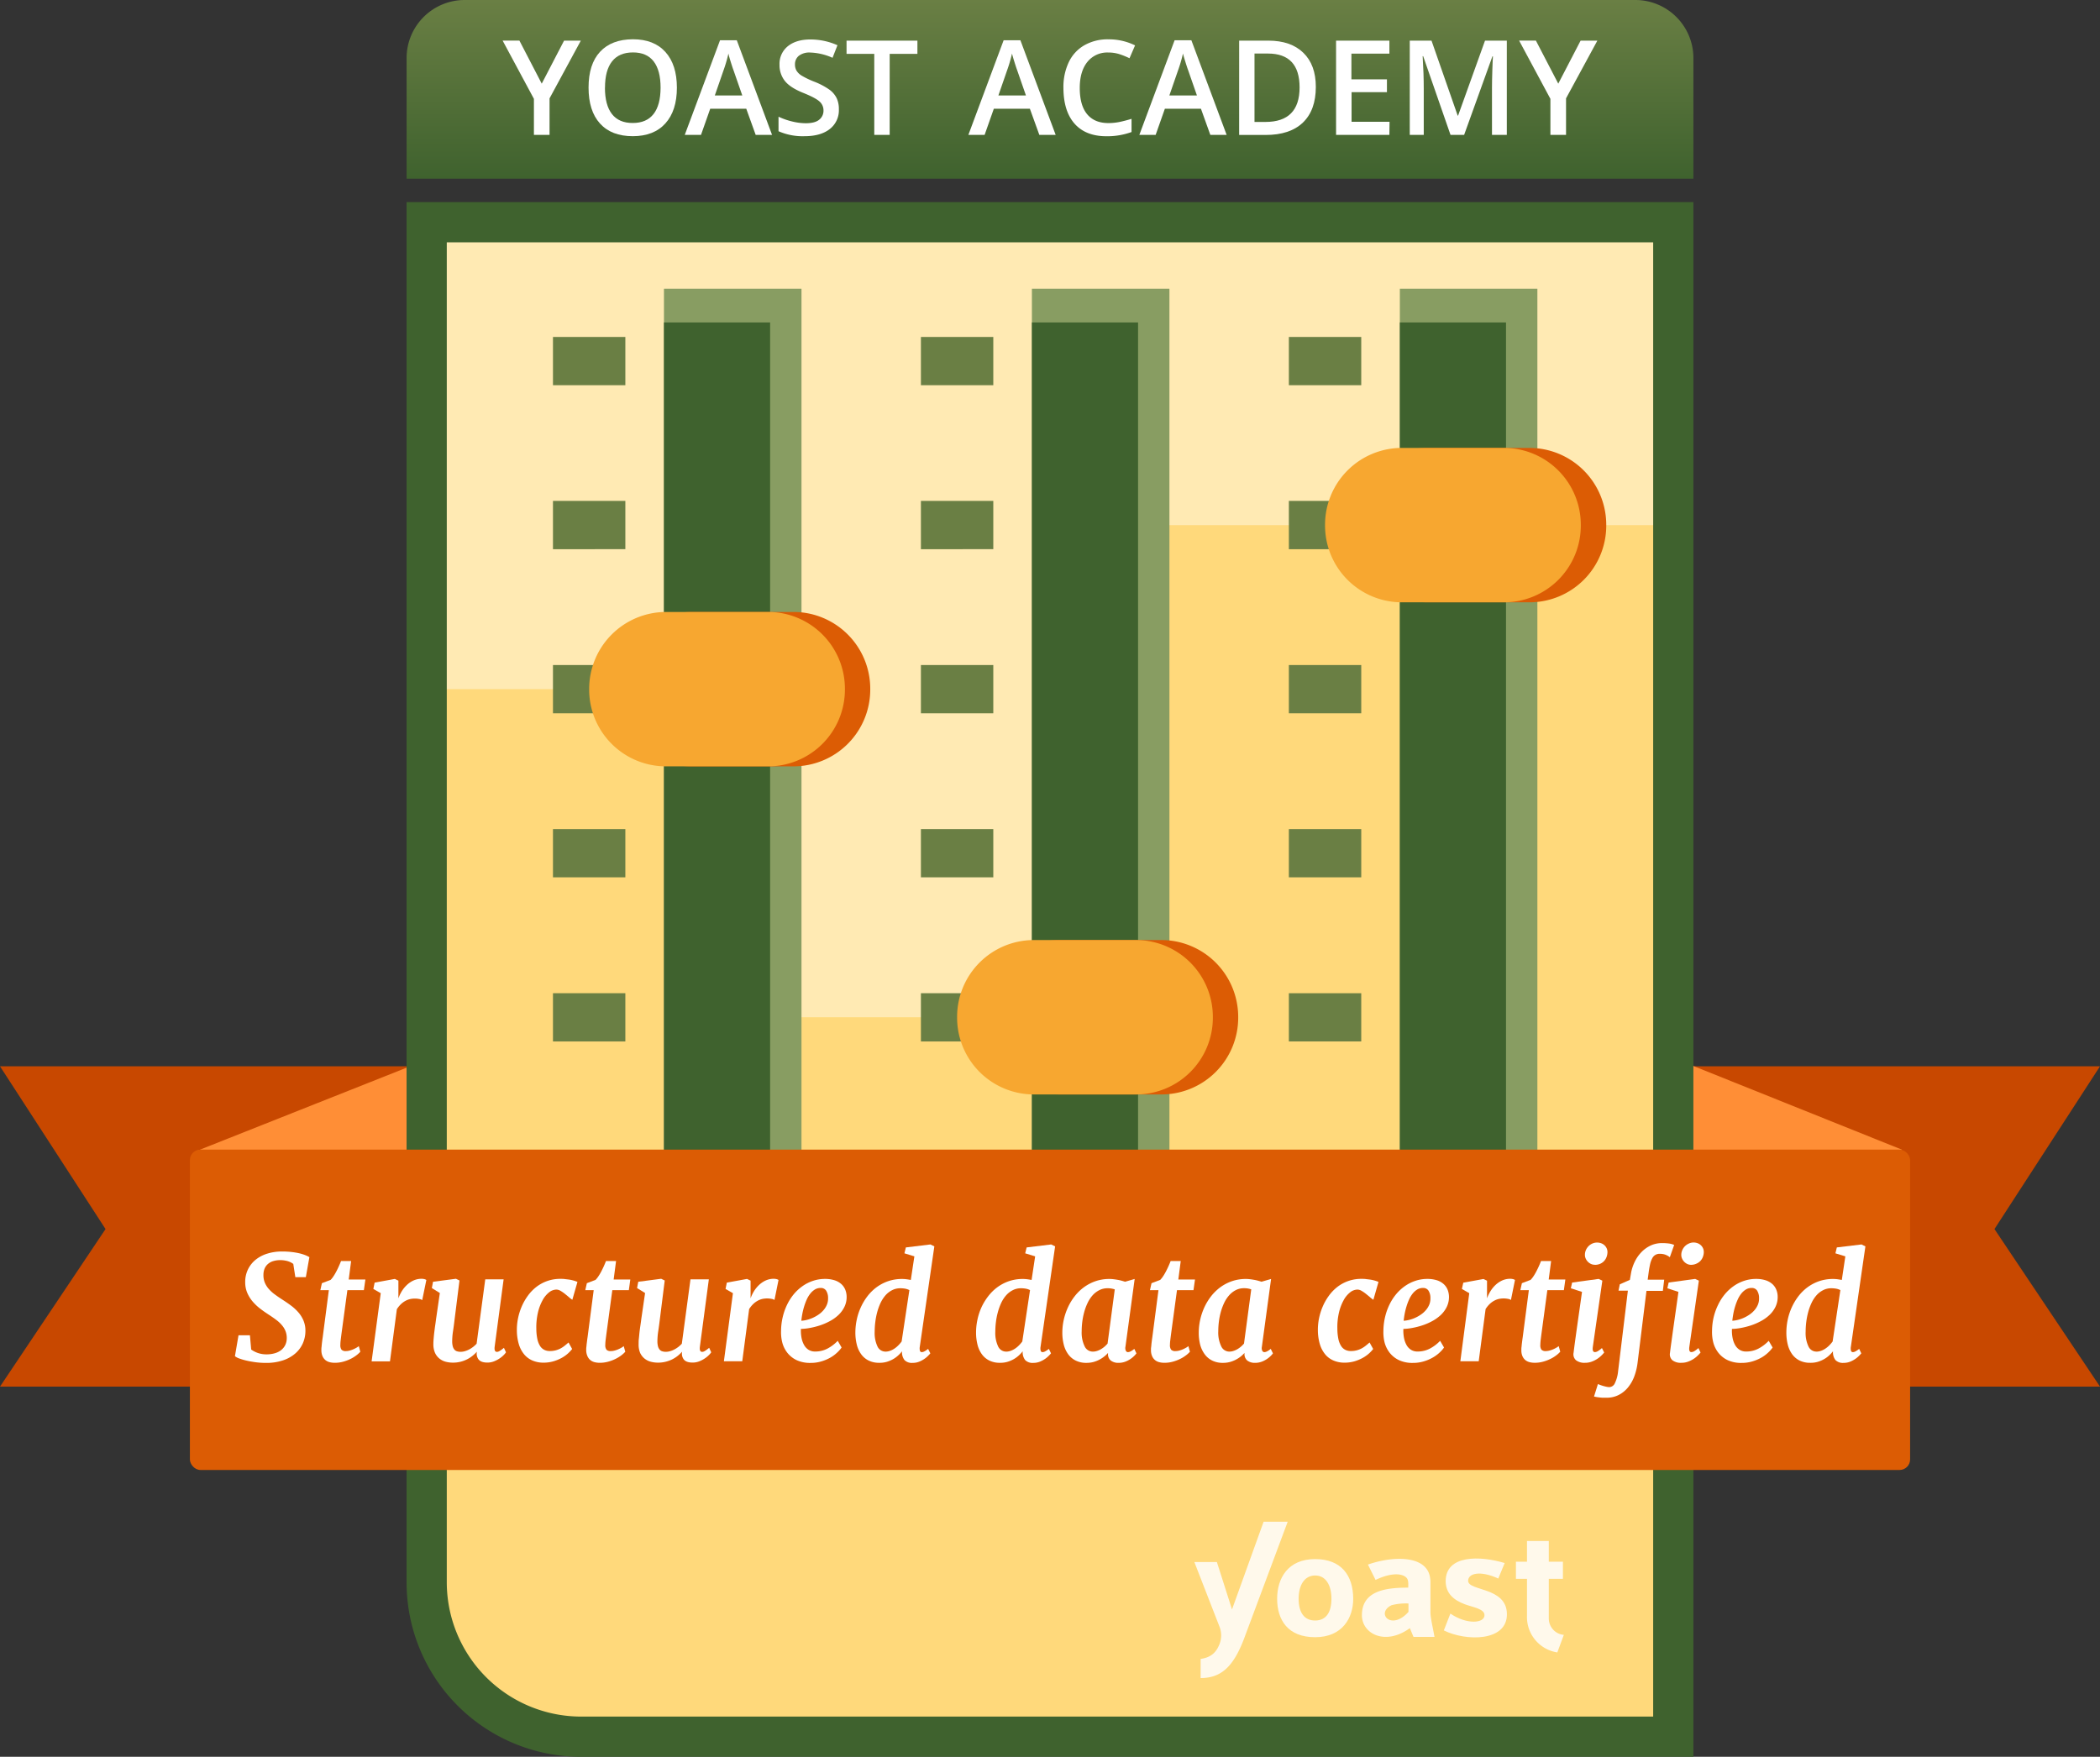 <?xml version="1.0" encoding="UTF-8"?> <svg xmlns="http://www.w3.org/2000/svg" xmlns:xlink="http://www.w3.org/1999/xlink" id="4a8d60d9-ac72-43a2-a08d-23253ad1704e" data-name="badge" viewBox="0 0 940 786.5"><rect x="0" y="0" width="940" height="786.5" fill="#333333" stroke="none"/><defs><linearGradient id="4e45d907-ddd7-4883-868b-bbe0979c0f34" x1="470" y1="80" x2="470" gradientUnits="userSpaceOnUse"><stop offset="0" stop-color="#3f622e"></stop><stop offset="1" stop-color="#6a7f44"></stop></linearGradient></defs><title>Badge_Structured_data</title><g id="842086f9-65f3-49af-a766-f4896bd5b8be" data-name="Ribbon back"><polygon points="940 620.77 0 620.77 47.24 550.24 0 477.37 940 477.37 892.76 550.24 940 620.77" fill="#c84800"></polygon><polygon points="193.95 473.25 88.03 515.28 105.83 638.04 215.75 642.87 193.95 473.25" fill="#ff8e36"></polygon><polygon points="752.93 475.21 851.29 514.67 831.17 636.85 721.25 641.67 752.93 475.21" fill="#ff8e36"></polygon></g><g id="cda7eb1c-34e9-4bd8-a116-79db09d5482e" data-name="icon and BG"><polygon points="749.52 495.25 191.99 495.25 190 105.25 749.52 105.25 749.52 495.25" fill="#ffeab3"></polygon><path d="M3204.54,773.87H2741.92c-53.68,0-96.91-12.67-96.91-66.35V309.28h154.72V456.16h140.94V235.84H3205Z" transform="translate(-2455.01 -0.75)" fill="#ffd97b"></path><path d="M2752.21,130h61.56V555.52h-61.56Z" transform="translate(-2455.01 -0.75)" fill="#889d62"></path><path d="M3081.61,130h61.56V555.52h-61.56Z" transform="translate(-2455.01 -0.75)" fill="#889d62"></path><path d="M2916.91,130h61.56V555.52h-61.56Z" transform="translate(-2455.01 -0.75)" fill="#889d62"></path><path d="M2752.21,145.12h47.52v410.4h-47.52Z" transform="translate(-2455.01 -0.75)" fill="#3f622e"></path><path d="M3081.61,145.12h47.52v410.4h-47.52Z" transform="translate(-2455.01 -0.75)" fill="#3f622e"></path><path d="M2916.91,145.12h47.52v410.4h-47.52Z" transform="translate(-2455.01 -0.75)" fill="#3f622e"></path><path d="M2702.53,173.2V151.6h32.4v21.6Z" transform="translate(-2455.01 -0.75)" fill="#6a7f44"></path><path d="M2702.53,467v-21.6h32.4V467Z" transform="translate(-2455.01 -0.75)" fill="#6a7f44"></path><path d="M2702.53,393.52v-21.6h32.4v21.6Z" transform="translate(-2455.01 -0.75)" fill="#6a7f44"></path><path d="M2702.53,320.08v-21.6h32.4v21.6Z" transform="translate(-2455.01 -0.75)" fill="#6a7f44"></path><path d="M2702.53,246.64V225h32.4v21.6Z" transform="translate(-2455.01 -0.75)" fill="#6a7f44"></path><path d="M2702.53,540.4V518.8h32.4v21.6Z" transform="translate(-2455.01 -0.75)" fill="#6a7f44"></path><path d="M2867.23,173.2V151.6h32.4v21.6Z" transform="translate(-2455.01 -0.75)" fill="#6a7f44"></path><path d="M2867.23,467v-21.6h32.4V467Z" transform="translate(-2455.01 -0.75)" fill="#6a7f44"></path><path d="M2867.23,393.52v-21.6h32.4v21.6Z" transform="translate(-2455.01 -0.75)" fill="#6a7f44"></path><path d="M2867.23,320.08v-21.6h32.4v21.6Z" transform="translate(-2455.01 -0.75)" fill="#6a7f44"></path><path d="M2867.23,246.64V225h32.4v21.6Z" transform="translate(-2455.01 -0.75)" fill="#6a7f44"></path><path d="M2867.23,540.4V518.8h32.4v21.6Z" transform="translate(-2455.01 -0.75)" fill="#6a7f44"></path><path d="M3031.93,173.2V151.6h32.4v21.6Z" transform="translate(-2455.01 -0.75)" fill="#6a7f44"></path><path d="M3031.93,467v-21.6h32.4V467Z" transform="translate(-2455.01 -0.75)" fill="#6a7f44"></path><path d="M3031.93,393.52v-21.6h32.4v21.6Z" transform="translate(-2455.01 -0.75)" fill="#6a7f44"></path><path d="M3031.93,320.08v-21.6h32.4v21.6Z" transform="translate(-2455.01 -0.75)" fill="#6a7f44"></path><path d="M3031.93,246.64V225h32.4v21.6Z" transform="translate(-2455.01 -0.75)" fill="#6a7f44"></path><path d="M3031.93,540.4V518.8h32.4v21.6Z" transform="translate(-2455.01 -0.75)" fill="#6a7f44"></path><path d="M2764.44,274.72h45.75a34.38,34.38,0,0,1,34.36,34.56h0a34.38,34.38,0,0,1-34.36,34.56h-45.75a34.38,34.38,0,0,1-34.37-34.56h0A34.45,34.45,0,0,1,2764.44,274.72Z" transform="translate(-2455.01 -0.75)" fill="#dc5c04"></path><path d="M2974.92,421.6h-45.81a34.37,34.37,0,0,0-34.34,34.56h0a34.37,34.37,0,0,0,34.34,34.56h45.81a34.36,34.36,0,0,0,34.33-34.56h0A34.42,34.42,0,0,0,2974.92,421.6Z" transform="translate(-2455.01 -0.75)" fill="#dc5c04"></path><path d="M3139.62,201.28h-45.81a34.37,34.37,0,0,0-34.34,34.56h0a34.37,34.37,0,0,0,34.34,34.56h45.81A34.36,34.36,0,0,0,3174,235.84h0A34.42,34.42,0,0,0,3139.62,201.28Z" transform="translate(-2455.01 -0.75)" fill="#dc5c04"></path><path d="M2753.1,274.72h45.75a34.38,34.38,0,0,1,34.36,34.56h0a34.38,34.38,0,0,1-34.36,34.56H2753.1a34.38,34.38,0,0,1-34.37-34.56h0A34.45,34.45,0,0,1,2753.1,274.72Z" transform="translate(-2455.01 -0.75)" fill="#f7a730"></path><path d="M2963.58,421.6h-45.81a34.37,34.37,0,0,0-34.34,34.56h0a34.37,34.37,0,0,0,34.34,34.56h45.81a34.36,34.36,0,0,0,34.33-34.56h0A34.42,34.42,0,0,0,2963.58,421.6Z" transform="translate(-2455.01 -0.75)" fill="#f7a730"></path><path d="M3128.28,201.28h-45.81a34.37,34.37,0,0,0-34.34,34.56h0a34.37,34.37,0,0,0,34.34,34.56h45.81a34.36,34.36,0,0,0,34.33-34.56h0A34.42,34.42,0,0,0,3128.28,201.28Z" transform="translate(-2455.01 -0.75)" fill="#f7a730"></path></g><g id="e0063849-d209-421d-b788-20e1d974dd7c" data-name="Yoast"><g id="2c2967c8-2a5d-4454-a2ca-e6e464860968" data-name="Yoast"><g opacity="0.85"><path d="M3148.28,725.25V707.58h6.32V699.9h-6.32v-9.26h-9.76v9.26h-4.95v7.68h4.95v16.67a16,16,0,0,0,13.58,16.27l2.91-7.85A7.37,7.37,0,0,1,3148.28,725.25Z" transform="translate(-2455.01 -0.75)" fill="#fff"></path><path d="M3095.3,722.45V709.17c0-.49,0-.95-.08-1.39-.85-10.73-16.09-10.71-27.9-6.59l3.42,6.87c7.68-3.65,12.28-2.71,13.89-.91a.81.81,0,0,1,.12.14l0,0c.82,1.11.62,2.85.62,4.23-10,0-20.74,1.33-20.74,12.35,0,8.37,10.5,13.76,21.46,5.78l1.63,3.92h9.4C3096.3,729,3095.3,725,3095.3,722.45Zm-9.83-.07c-7.73,8.65-14.81.51-7.56-3a25.56,25.56,0,0,1,7.56-.76Z" transform="translate(-2455.01 -0.75)" fill="#fff"></path><path d="M3112.17,708.45c0-3.27,5.24-4.8,13.5-1l2.86-6.94c-11.12-3.36-26.31-3.66-26.41,8,0,5.57,3.53,8.58,8.68,10.49,3.57,1.32,8.71,2,8.7,4.85,0,3.71-8,4.28-15.27-.71l-2.93,7.53c9.91,4.93,28.33,5.07,28.24-7.3C3129.44,711.09,3112.17,713.19,3112.17,708.45Z" transform="translate(-2455.01 -0.75)" fill="#fff"></path><path d="M3020.63,682l-14.15,39.29-6.77-21.22h-10.08l11.28,29a10.57,10.57,0,0,1,0,7.67c-1.26,3.24-3.36,6-8.47,6.69V752c10,0,15.34-6.12,20.14-19.54L3031.41,682Z" transform="translate(-2455.01 -0.75)" fill="#fff"></path><path d="M3043.68,698.74c-12.2,0-17,8.62-17,17.74,0,9.47,4.77,17.23,17,17.23s17.08-8.7,17.05-17.23C3060.71,706.08,3055.41,698.74,3043.68,698.74Zm0,27.5c-4.95,0-7.38-3.68-7.38-9.76s2.63-10.39,7.38-10.4,7.31,4.32,7.31,10.4S3048.62,726.24,3043.68,726.24Z" transform="translate(-2455.01 -0.75)" fill="#fff"></path></g></g></g><g id="17a98f69-e3e9-4ba3-8edf-6334ff962711" data-name="BG border"><path d="M3195,109.25v660H2715a60.18,60.18,0,0,1-60-60v-600h540m18-18H2637v618a78.09,78.09,0,0,0,78,78h498v-696Z" transform="translate(-2455.01 -0.75)" fill="#3f622e"></path></g><g id="3b4443ee-b5d5-4dac-b4ee-482a0e89e7d8" data-name="Certified"><path d="M208,0H732a26,26,0,0,1,26,26V80a0,0,0,0,1,0,0H182a0,0,0,0,1,0,0V26A26,26,0,0,1,208,0Z" fill="url(#4e45d907-ddd7-4883-868b-bbe0979c0f34)"></path><path d="M2697.5,38.2l10-19.26h7.5l-14,25.84V61.14H2694V45l-14-26.07h7.51Z" transform="translate(-2455.01 -0.75)" fill="#fff"></path><path d="M2758,40q0,10.29-5.15,16t-14.59,5.72q-9.55,0-14.68-5.67t-5.12-16.12q0-10.45,5.15-16t14.7-5.6q9.42,0,14.55,5.69T2758,40Zm-32.21,0q0,7.78,3.14,11.81t9.33,4q6.14,0,9.28-4T2750.7,40q0-7.77-3.11-11.78t-9.25-4q-6.2,0-9.36,4T2725.82,40Z" transform="translate(-2455.01 -0.75)" fill="#fff"></path><path d="M2793.27,61.14l-4.22-11.72h-16.13l-4.13,11.72h-7.27l15.79-42.37h7.5l15.79,42.37Zm-6-17.66-4-11.49c-.29-.77-.69-2-1.2-3.64s-.86-2.86-1-3.63a65.23,65.23,0,0,1-2.28,7.76l-3.81,11Z" transform="translate(-2455.01 -0.75)" fill="#fff"></path><path d="M2830.5,49.68a10.61,10.61,0,0,1-4.07,8.84q-4.07,3.19-11.22,3.2a26.8,26.8,0,0,1-11.72-2.22V53a31.49,31.49,0,0,0,6.13,2.14,26,26,0,0,0,6.05.78c2.73,0,4.75-.52,6-1.56a5.07,5.07,0,0,0,1.95-4.18,5.24,5.24,0,0,0-1.79-4q-1.78-1.64-7.39-3.89-5.78-2.34-8.14-5.34a11.35,11.35,0,0,1-2.36-7.22,10.1,10.1,0,0,1,3.75-8.31q3.75-3,10.07-3A29.65,29.65,0,0,1,2829.87,21l-2.2,5.63a26.29,26.29,0,0,0-10-2.36,7.71,7.71,0,0,0-5.08,1.45,4.82,4.82,0,0,0-1.73,3.86,5.44,5.44,0,0,0,.69,2.81,7,7,0,0,0,2.28,2.21,39.17,39.17,0,0,0,5.72,2.74,31.46,31.46,0,0,1,6.81,3.61,10.49,10.49,0,0,1,3.17,3.78A11.26,11.26,0,0,1,2830.5,49.68Z" transform="translate(-2455.01 -0.75)" fill="#fff"></path><path d="M2853.25,61.14h-6.9V24.86h-12.41V18.94h31.72v5.92h-12.41Z" transform="translate(-2455.01 -0.75)" fill="#fff"></path><path d="M2920.24,61.14,2916,49.42h-16.13l-4.13,11.72h-7.27l15.79-42.37h7.5l15.79,42.37Zm-6-17.66L2910.25,32c-.29-.77-.69-2-1.2-3.64s-.86-2.86-1.05-3.63a65.23,65.23,0,0,1-2.28,7.76l-3.81,11Z" transform="translate(-2455.01 -0.75)" fill="#fff"></path><path d="M2951.09,24.26a11.37,11.37,0,0,0-9.35,4.21q-3.4,4.22-3.41,11.63,0,7.77,3.28,11.75t9.48,4a25.41,25.41,0,0,0,5.2-.53q2.51-.54,5.22-1.37v5.91a31.69,31.69,0,0,1-11.26,1.88q-9.26,0-14.23-5.61t-5-16.07a25.9,25.9,0,0,1,2.41-11.51,17.21,17.21,0,0,1,7-7.56,21,21,0,0,1,10.71-2.63,26.57,26.57,0,0,1,11.95,2.71l-2.49,5.75A35.57,35.57,0,0,0,2956.1,25,16.3,16.3,0,0,0,2951.09,24.26Z" transform="translate(-2455.01 -0.75)" fill="#fff"></path><path d="M2996.78,61.14l-4.21-11.72h-16.14l-4.13,11.72H2965l15.79-42.37h7.5l15.79,42.37Zm-6-17.66-4-11.49c-.29-.77-.69-2-1.2-3.64s-.86-2.86-1.05-3.63a65.23,65.23,0,0,1-2.28,7.76l-3.81,11Z" transform="translate(-2455.01 -0.75)" fill="#fff"></path><path d="M3044,39.64q0,10.45-5.8,16t-16.71,5.53h-11.81V18.94h13.05q10.07,0,15.67,5.43T3044,39.64Zm-7.27.23q0-15.15-14.18-15.15h-6V55.34h4.91Q3036.73,55.34,3036.73,39.87Z" transform="translate(-2455.01 -0.75)" fill="#fff"></path><path d="M3076.93,61.14h-23.87V18.94h23.87v5.83h-17V36.26h15.9V42H3060V55.28h17Z" transform="translate(-2455.01 -0.75)" fill="#fff"></path><path d="M3104.29,61.14,3092.05,25.9h-.23q.49,7.84.49,14.72V61.14h-6.26V18.94h9.73l11.72,33.57h.17l12.06-33.57h9.76v42.2h-6.64V40.27c0-2.09.05-4.83.16-8.19s.2-5.41.27-6.12h-.23l-12.67,35.18Z" transform="translate(-2455.01 -0.75)" fill="#fff"></path><path d="M3152.52,38.2l10-19.26h7.5L3156,44.78V61.14H3149V45l-14-26.07h7.51Z" transform="translate(-2455.01 -0.75)" fill="#fff"></path></g><g id="e286577f-c39b-401d-9726-e0146217f1ef" data-name="Ribbon_tekst"><g id="f86a0a0f-e279-4a8b-9c8d-01b5d223ccab" data-name="Ribbon"><rect x="85" y="514.68" width="770" height="143.41" rx="4.71" ry="4.71" fill="#dc5c04"></rect></g><g id="07ee517a-96ae-46df-9155-a21eecbaea63" data-name="Text Ribbon"><path d="M2561.77,598.55h5.11l.57,6.38a12.14,12.14,0,0,0,3,1.54,11.65,11.65,0,0,0,3.88.61,13,13,0,0,0,3.57-.46,8.38,8.38,0,0,0,2.82-1.34,6.71,6.71,0,0,0,1.89-2.21,7.05,7.05,0,0,0,.76-3.06,8.56,8.56,0,0,0-.49-3.16,9.37,9.37,0,0,0-1.56-2.68,14.51,14.51,0,0,0-2.55-2.43c-1-.77-2.16-1.57-3.43-2.4s-2.63-1.76-3.9-2.74a22.54,22.54,0,0,1-3.38-3.22,15.2,15.2,0,0,1-2.37-3.83,12,12,0,0,1-.92-4.62,12.83,12.83,0,0,1,1.24-5.88,12.7,12.7,0,0,1,3.48-4.37,15.54,15.54,0,0,1,5.23-2.71,21.84,21.84,0,0,1,6.53-.94,36.3,36.3,0,0,1,4.37.24,31.1,31.1,0,0,1,3.48.6,20.79,20.79,0,0,1,2.6.81,12.57,12.57,0,0,1,1.8.89l-1.59,8.95h-4.7l-.92-5.93a8.12,8.12,0,0,0-2.59-1.26,11.9,11.9,0,0,0-3.28-.43,10.56,10.56,0,0,0-2.94.39,6.44,6.44,0,0,0-2.34,1.17,5.62,5.62,0,0,0-1.59,2,7.25,7.25,0,0,0-.62,3,8.77,8.77,0,0,0,.55,3.35,10.2,10.2,0,0,0,1.7,2.83,16.23,16.23,0,0,0,2.72,2.52q1.61,1.2,3.6,2.48t3.78,2.61a21,21,0,0,1,3.26,3,13.6,13.6,0,0,1,2.29,3.65,11.53,11.53,0,0,1,.89,4.44,13.84,13.84,0,0,1-1.16,5.81,13.07,13.07,0,0,1-3.46,4.61,16.17,16.17,0,0,1-5.54,3.05,23.29,23.29,0,0,1-7.42,1.1,36,36,0,0,1-4.72-.3c-1.51-.21-2.89-.45-4.14-.75a27.22,27.22,0,0,1-3.22-.95,7,7,0,0,1-1.89-1Z" transform="translate(-2455.01 -0.75)" fill="#fff"></path><path d="M2598.87,605.18a3.64,3.64,0,0,1,0-.43c0-.18,0-.47.06-.89s.09-1,.17-1.71.21-1.69.38-2.87l2.73-20.95h-3.8l.69-3.11,3.91-1.49a10.61,10.61,0,0,0,1.25-1.57,24.49,24.49,0,0,0,1.25-2.11c.41-.77.79-1.56,1.16-2.38s.71-1.62,1-2.38h4.51l-1.08,8.28h7.46l-.67,4.76h-7.39l-2.64,19.52c-.15,1.12-.27,2.09-.36,2.92a17.47,17.47,0,0,0-.14,2.09,3.38,3.38,0,0,0,.53,2.15,2.55,2.55,0,0,0,2,.61,6,6,0,0,0,1.37-.17,11.05,11.05,0,0,0,1.55-.49,13.38,13.38,0,0,0,1.53-.72,7.77,7.77,0,0,0,1.27-.84l.69,2.51a12.05,12.05,0,0,1-1.76,1.6,15.32,15.32,0,0,1-2.63,1.62,18.65,18.65,0,0,1-3.3,1.24,14.1,14.1,0,0,1-3.76.49,9.27,9.27,0,0,1-2.26-.27,4.9,4.9,0,0,1-1.9-.93,4.79,4.79,0,0,1-1.32-1.77A6.57,6.57,0,0,1,2598.87,605.18Z" transform="translate(-2455.01 -0.75)" fill="#fff"></path><path d="M2625.44,579.69l-3.31-1.9.57-2.82,9.05-1.66,1.59.77V582a17.44,17.44,0,0,1,1.41-3,13.75,13.75,0,0,1,2.21-2.81,11,11,0,0,1,3-2.11,8.61,8.61,0,0,1,3.8-.83,5,5,0,0,1,1.25.16,2.37,2.37,0,0,1,.84.38L2644,582.8a3,3,0,0,0-1.33-.5,9.91,9.91,0,0,0-2-.19,10.17,10.17,0,0,0-2.11.23,8,8,0,0,0-2.08.8,9.39,9.39,0,0,0-2,1.47,12.17,12.17,0,0,0-1.83,2.26l-3.08,23.36h-8.22Z" transform="translate(-2455.01 -0.75)" fill="#fff"></path><path d="M2649,602.45q0-1.08.12-2.43c.07-.9.16-1.83.28-2.81s.25-2,.4-3,.28-2,.41-3l1.68-11.59-3.58-2.22.54-2.82,10.25-1.34,1.58.77-2.19,17.45q-.34,2.87-.71,5.32a30.47,30.47,0,0,0-.36,4.36,8.88,8.88,0,0,0,.25,2.32,3.8,3.8,0,0,0,.73,1.48,2.48,2.48,0,0,0,1.17.77,5.32,5.32,0,0,0,1.62.23,6.7,6.7,0,0,0,2-.31,10.63,10.63,0,0,0,1.92-.79,12.4,12.4,0,0,0,1.74-1.14,14.27,14.27,0,0,0,1.5-1.38l3.87-28.82h8.22l-4,30.06c-.21,1.6.11,2.41,1,2.41a2,2,0,0,0,.53-.08,2.81,2.81,0,0,0,.63-.29c.24-.14.52-.32.84-.55s.7-.53,1.14-.89l.92,2a7.57,7.57,0,0,1-.93,1.14,11,11,0,0,1-1.81,1.52,13,13,0,0,1-2.52,1.35,8.08,8.08,0,0,1-3.08.59c-1.84,0-3.14-.45-3.89-1.35a4.25,4.25,0,0,1-.78-3.54,17.21,17.21,0,0,1-1.89,1.8,13.8,13.8,0,0,1-5.34,2.69,13.86,13.86,0,0,1-3.59.43,12.47,12.47,0,0,1-3.17-.41,7.38,7.38,0,0,1-2.78-1.4,7,7,0,0,1-2-2.6A9.49,9.49,0,0,1,2649,602.45Z" transform="translate(-2455.01 -0.75)" fill="#fff"></path><path d="M2686.37,596.26a25.35,25.35,0,0,1,.51-5.27,26.62,26.62,0,0,1,1.62-5.23,24.52,24.52,0,0,1,2.71-4.81,19.4,19.4,0,0,1,3.81-4,17.4,17.4,0,0,1,10.93-3.67c.62,0,1.26,0,1.94.1s1.35.15,2,.25a16.93,16.93,0,0,1,1.93.43,13.93,13.93,0,0,1,1.67.59l-2.29,8a12.74,12.74,0,0,1-1.55-1.19c-.59-.52-1.21-1-1.84-1.52a16.78,16.78,0,0,0-1.92-1.31,3.72,3.72,0,0,0-1.83-.55,5.4,5.4,0,0,0-3.28,1.25,11.3,11.3,0,0,0-2.92,3.56,21.64,21.64,0,0,0-2.07,5.52,29.07,29.07,0,0,0-.71,7.16,23.59,23.59,0,0,0,.44,4.57,9.76,9.76,0,0,0,1.18,3.11,4.85,4.85,0,0,0,1.87,1.77,5.37,5.37,0,0,0,2.54.58,10.3,10.3,0,0,0,2.44-.27,10.68,10.68,0,0,0,2.12-.76,12.31,12.31,0,0,0,1.92-1.21c.61-.48,1.24-1,1.9-1.6l1.62,2.92a15.45,15.45,0,0,1-1.78,1.92,15.19,15.19,0,0,1-2.78,2,18.51,18.51,0,0,1-3.73,1.57,16,16,0,0,1-4.63.63,12.3,12.3,0,0,1-4.94-1,9.86,9.86,0,0,1-3.69-2.81,13.09,13.09,0,0,1-2.35-4.59A22.26,22.26,0,0,1,2686.37,596.26Z" transform="translate(-2455.01 -0.75)" fill="#fff"></path><path d="M2717.41,605.18c0-.11,0-.25,0-.43s0-.47.06-.89.09-1,.18-1.71.21-1.69.38-2.87l2.73-20.95H2717l.7-3.11,3.9-1.49a10.61,10.61,0,0,0,1.25-1.57,22.19,22.19,0,0,0,1.26-2.11c.4-.77.79-1.56,1.16-2.38s.7-1.62,1-2.38h4.5l-1.08,8.28h7.46l-.66,4.76h-7.4l-2.63,19.52c-.15,1.12-.27,2.09-.37,2.92a19.86,19.86,0,0,0-.14,2.09,3.31,3.31,0,0,0,.54,2.15,2.54,2.54,0,0,0,2,.61,5.93,5.93,0,0,0,1.36-.17,11.17,11.17,0,0,0,1.56-.49,14.07,14.07,0,0,0,1.52-.72,7.36,7.36,0,0,0,1.27-.84l.7,2.51a12.6,12.6,0,0,1-1.76,1.6,15.43,15.43,0,0,1-2.64,1.62,18.08,18.08,0,0,1-3.3,1.24,14.1,14.1,0,0,1-3.76.49,9.24,9.24,0,0,1-2.25-.27,4.94,4.94,0,0,1-1.91-.93,4.79,4.79,0,0,1-1.32-1.77A6.73,6.73,0,0,1,2717.41,605.18Z" transform="translate(-2455.01 -0.75)" fill="#fff"></path><path d="M2740.87,602.45c0-.72,0-1.53.11-2.43s.17-1.83.28-2.81.25-2,.4-3,.29-2,.41-3l1.69-11.59-3.59-2.22.54-2.82,10.25-1.34,1.59.77-2.19,17.45c-.24,1.91-.47,3.68-.72,5.32a30.47,30.47,0,0,0-.36,4.36,8.88,8.88,0,0,0,.25,2.32,3.8,3.8,0,0,0,.73,1.48,2.46,2.46,0,0,0,1.18.77,5.21,5.21,0,0,0,1.61.23,6.7,6.7,0,0,0,2-.31,10.07,10.07,0,0,0,1.92-.79,12.5,12.5,0,0,0,1.75-1.14,14.14,14.14,0,0,0,1.49-1.38l3.87-28.82h8.22l-4,30.06c-.21,1.6.12,2.41,1,2.41a2,2,0,0,0,.53-.08,2.81,2.81,0,0,0,.63-.29,7.88,7.88,0,0,0,.84-.55c.32-.24.7-.53,1.15-.89l.92,2a7.82,7.82,0,0,1-.94,1.14,11,11,0,0,1-1.81,1.52,13,13,0,0,1-2.52,1.35,8,8,0,0,1-3.08.59c-1.84,0-3.14-.45-3.89-1.35a4.21,4.21,0,0,1-.77-3.54,19.21,19.21,0,0,1-1.89,1.8,14.41,14.41,0,0,1-2.4,1.57,14.11,14.11,0,0,1-3,1.12,13.86,13.86,0,0,1-3.59.43,12.47,12.47,0,0,1-3.17-.41,7.45,7.45,0,0,1-2.78-1.4,7.09,7.09,0,0,1-2-2.6A9.65,9.65,0,0,1,2740.87,602.45Z" transform="translate(-2455.01 -0.75)" fill="#fff"></path><path d="M2783.08,579.69l-3.3-1.9.57-2.82,9.05-1.66,1.58.77V582a17.44,17.44,0,0,1,1.41-3,14.1,14.1,0,0,1,2.21-2.81,11.2,11.2,0,0,1,3-2.11,8.57,8.57,0,0,1,3.79-.83,5.11,5.11,0,0,1,1.26.16,2.37,2.37,0,0,1,.84.38l-1.81,8.95a3.09,3.09,0,0,0-1.33-.5,10.05,10.05,0,0,0-2-.19,10.27,10.27,0,0,0-2.12.23,8,8,0,0,0-2.07.8,9.7,9.7,0,0,0-2,1.47,12.56,12.56,0,0,0-1.82,2.26l-3.08,23.36h-8.22Z" transform="translate(-2455.01 -0.75)" fill="#fff"></path><path d="M2804.63,596.58a27.59,27.59,0,0,1,.73-6.14,26.87,26.87,0,0,1,1.95-5.56,23.41,23.41,0,0,1,3-4.71,20.59,20.59,0,0,1,3.95-3.65,18,18,0,0,1,4.7-2.36,16.64,16.64,0,0,1,5.28-.85,13.94,13.94,0,0,1,4.34.61,8.26,8.26,0,0,1,3,1.68,6.79,6.79,0,0,1,1.78,2.52,8.73,8.73,0,0,1,.62,3.13,10,10,0,0,1-1,4.59,12.66,12.66,0,0,1-2.68,3.63,17.66,17.66,0,0,1-3.84,2.74,27,27,0,0,1-4.44,1.91,32.63,32.63,0,0,1-4.5,1.14,24.3,24.3,0,0,1-4,.43,17.06,17.06,0,0,0,.24,3.82,10.76,10.76,0,0,0,1.1,3.24,6.06,6.06,0,0,0,2,2.24,5.41,5.41,0,0,0,3,.82,11.67,11.67,0,0,0,5.6-1.34,17.84,17.84,0,0,0,4.53-3.45l1.74,3a13.48,13.48,0,0,1-1.92,2.19,15.81,15.81,0,0,1-3,2.26,18.89,18.89,0,0,1-4.07,1.74,16.55,16.55,0,0,1-4.93.7,14.26,14.26,0,0,1-6.13-1.2,11.71,11.71,0,0,1-4.14-3.21,12.69,12.69,0,0,1-2.33-4.57A18.42,18.42,0,0,1,2804.63,596.58Zm9.08-4.54a13.53,13.53,0,0,0,2.42-.38,15.38,15.38,0,0,0,2.67-.92,16.12,16.12,0,0,0,2.59-1.45,11.38,11.38,0,0,0,2.2-1.95,9,9,0,0,0,1.54-2.46,7.08,7.08,0,0,0,.54-2.93,6,6,0,0,0-.92-3.48,2.81,2.81,0,0,0-2.38-1.12,5,5,0,0,0-2.59.69,7.88,7.88,0,0,0-2.07,1.86,12.53,12.53,0,0,0-1.61,2.68,27.68,27.68,0,0,0-1.17,3.16,29.88,29.88,0,0,0-.79,3.27A29.35,29.35,0,0,0,2813.71,592Z" transform="translate(-2455.01 -0.75)" fill="#fff"></path><path d="M2848.59,610.86a10.33,10.33,0,0,1-4.84-1.05,9.11,9.11,0,0,1-3.32-2.87,12.43,12.43,0,0,1-1.92-4.3,22.07,22.07,0,0,1-.62-5.33,28,28,0,0,1,.59-5.62,26.34,26.34,0,0,1,1.78-5.52,25.18,25.18,0,0,1,2.95-5,20.8,20.8,0,0,1,4.09-4.08,19.54,19.54,0,0,1,5.24-2.76,19.06,19.06,0,0,1,6.36-1,15.26,15.26,0,0,1,1.89.13c.65.09,1.29.19,1.92.32l1.59-10.57-4.45-1.36.64-2.64,11-1.33,1.75.86-6.51,44.91a4.27,4.27,0,0,0,.05,1.79.83.83,0,0,0,.84.65,2.69,2.69,0,0,0,1.07-.29,10.36,10.36,0,0,0,1.76-1.17l1,2c-.17.21-.47.55-.91,1a10.56,10.56,0,0,1-1.68,1.43,11.91,11.91,0,0,1-2.38,1.29,7.82,7.82,0,0,1-3,.55,4.57,4.57,0,0,1-3.6-1.27,5.7,5.7,0,0,1-1.1-3.93,14.25,14.25,0,0,1-1.74,1.88,12.33,12.33,0,0,1-2.3,1.67,13.59,13.59,0,0,1-2.83,1.19A11.37,11.37,0,0,1,2848.59,610.86Zm2.76-5a6.17,6.17,0,0,0,2.16-.4,8.76,8.76,0,0,0,2-1.05,10.9,10.9,0,0,0,1.71-1.46,15.52,15.52,0,0,0,1.38-1.63l3.46-23a6.66,6.66,0,0,0-1.87-.64,12.11,12.11,0,0,0-2.12-.19,7.94,7.94,0,0,0-3.77.88,10.08,10.08,0,0,0-3,2.36,15.09,15.09,0,0,0-2.19,3.44,25.7,25.7,0,0,0-1.47,4.11,32.55,32.55,0,0,0-.84,4.38,35.44,35.44,0,0,0-.27,4.26,14.12,14.12,0,0,0,1.26,6.63A3.92,3.92,0,0,0,2851.35,605.85Z" transform="translate(-2455.01 -0.75)" fill="#fff"></path><path d="M2902.61,610.86a10.33,10.33,0,0,1-4.84-1.05,9.11,9.11,0,0,1-3.32-2.87,12.43,12.43,0,0,1-1.92-4.3,22.07,22.07,0,0,1-.62-5.33,28,28,0,0,1,.59-5.62,26.9,26.9,0,0,1,1.77-5.52,25.71,25.71,0,0,1,3-5,20.8,20.8,0,0,1,4.09-4.08,19.54,19.54,0,0,1,5.24-2.76,19,19,0,0,1,6.36-1,15.53,15.53,0,0,1,1.89.13c.64.09,1.28.19,1.92.32l1.59-10.57-4.45-1.36.64-2.64,11-1.33,1.75.86-6.51,44.91a4.27,4.27,0,0,0,.05,1.79.83.83,0,0,0,.84.65,2.61,2.61,0,0,0,1.06-.29,10.34,10.34,0,0,0,1.77-1.17l.95,2c-.17.21-.47.55-.91,1a10.56,10.56,0,0,1-1.68,1.43,11.91,11.91,0,0,1-2.38,1.29,7.82,7.82,0,0,1-3,.55,4.57,4.57,0,0,1-3.6-1.27,5.7,5.7,0,0,1-1.1-3.93,14.25,14.25,0,0,1-1.74,1.88,12.67,12.67,0,0,1-2.3,1.67,13.59,13.59,0,0,1-2.83,1.19A11.37,11.37,0,0,1,2902.61,610.86Zm2.76-5a6.07,6.07,0,0,0,2.15-.4,8.83,8.83,0,0,0,2-1.05,11.37,11.37,0,0,0,1.71-1.46,15.52,15.52,0,0,0,1.38-1.63l3.46-23a6.66,6.66,0,0,0-1.87-.64,12.23,12.23,0,0,0-2.13-.19,7.9,7.9,0,0,0-3.76.88,10.08,10.08,0,0,0-3,2.36,14.43,14.43,0,0,0-2.19,3.44,25.7,25.7,0,0,0-1.47,4.11,31.08,31.08,0,0,0-.85,4.38,35.44,35.44,0,0,0-.27,4.26,14.11,14.11,0,0,0,1.27,6.63A3.91,3.91,0,0,0,2905.37,605.85Z" transform="translate(-2455.01 -0.75)" fill="#fff"></path><path d="M2930.53,597.31a26.72,26.72,0,0,1,.62-5.62,27.71,27.71,0,0,1,1.83-5.52,24.93,24.93,0,0,1,3-5,21.06,21.06,0,0,1,4.14-4.08,19.9,19.9,0,0,1,5.25-2.76,19,19,0,0,1,6.33-1,13.76,13.76,0,0,1,1.78.12c.62.07,1.22.16,1.83.27a16.66,16.66,0,0,1,1.76.39c.57.16,1.09.31,1.55.46l4.29-1.24-4.13,30.35a2.85,2.85,0,0,0,.21,1.85,1.06,1.06,0,0,0,.9.56,2.9,2.9,0,0,0,1.1-.29,9,9,0,0,0,1.76-1.17l.95,2a8.44,8.44,0,0,1-.9,1.06,11.33,11.33,0,0,1-1.72,1.43,10.94,10.94,0,0,1-2.39,1.24,8.27,8.27,0,0,1-3,.52,5.4,5.4,0,0,1-3.49-1.05,3.64,3.64,0,0,1-1.2-3.23l-.07-.1a12.67,12.67,0,0,1-1.76,1.64,14.69,14.69,0,0,1-2.2,1.39,13.4,13.4,0,0,1-2.62,1,12.15,12.15,0,0,1-3,.36,10.51,10.51,0,0,1-4.87-1.05,9.19,9.19,0,0,1-3.37-2.87,12.47,12.47,0,0,1-1.95-4.3A21.57,21.57,0,0,1,2930.53,597.31Zm13.65,8.54a5.88,5.88,0,0,0,1.91-.31,9,9,0,0,0,1.76-.79,11,11,0,0,0,1.59-1.14,13.12,13.12,0,0,0,1.34-1.35L2954,578a9.3,9.3,0,0,0-3.2-.51,7.94,7.94,0,0,0-3.77.88,10.3,10.3,0,0,0-3,2.33,14.56,14.56,0,0,0-2.2,3.39,24.24,24.24,0,0,0-1.51,4.08,30.7,30.7,0,0,0-.86,4.35,34.87,34.87,0,0,0-.27,4.24,14.05,14.05,0,0,0,1.32,6.71A4,4,0,0,0,2944.18,605.85Z" transform="translate(-2455.01 -0.75)" fill="#fff"></path><path d="M2970.21,605.18c0-.11,0-.25,0-.43s0-.47.07-.89.09-1,.17-1.71.21-1.69.38-2.87l2.73-20.95h-3.81l.7-3.11,3.91-1.49a10.61,10.61,0,0,0,1.25-1.57,24.49,24.49,0,0,0,1.25-2.11c.4-.77.79-1.56,1.16-2.38s.7-1.62,1-2.38h4.51l-1.08,8.28h7.46l-.67,4.76h-7.39l-2.64,19.52c-.15,1.12-.27,2.09-.36,2.92a17.75,17.75,0,0,0-.15,2.09,3.31,3.31,0,0,0,.54,2.15,2.55,2.55,0,0,0,2,.61,6,6,0,0,0,1.37-.17,11.48,11.48,0,0,0,1.55-.49,12.48,12.48,0,0,0,1.52-.72,7.36,7.36,0,0,0,1.27-.84l.7,2.51a12.05,12.05,0,0,1-1.76,1.6,15.32,15.32,0,0,1-2.63,1.62,18.65,18.65,0,0,1-3.3,1.24,14.12,14.12,0,0,1-3.77.49,9.24,9.24,0,0,1-2.25-.27,4.9,4.9,0,0,1-1.9-.93,4.79,4.79,0,0,1-1.32-1.77A6.57,6.57,0,0,1,2970.21,605.18Z" transform="translate(-2455.01 -0.75)" fill="#fff"></path><path d="M2991.6,597.31a26.72,26.72,0,0,1,.62-5.62,27.68,27.68,0,0,1,1.82-5.52,25.9,25.9,0,0,1,3-5,21.62,21.62,0,0,1,4.14-4.08,19.81,19.81,0,0,1,5.26-2.76,18.93,18.93,0,0,1,6.33-1,13.88,13.88,0,0,1,1.78.12c.61.07,1.22.16,1.82.27a16.66,16.66,0,0,1,1.76.39c.57.16,1.09.31,1.56.46l4.28-1.24-4.12,30.35a2.87,2.87,0,0,0,.2,1.85,1.09,1.09,0,0,0,.91.56,2.86,2.86,0,0,0,1.09-.29,8.7,8.7,0,0,0,1.76-1.17l1,2a7.91,7.91,0,0,1-.91,1.06,11.25,11.25,0,0,1-4.11,2.67,8.22,8.22,0,0,1-3,.52,5.38,5.38,0,0,1-3.49-1.05,3.67,3.67,0,0,1-1.21-3.23l-.06-.1a13.91,13.91,0,0,1-1.76,1.64,14.79,14.79,0,0,1-2.21,1.39,13.4,13.4,0,0,1-2.62,1,12.09,12.09,0,0,1-3,.36,10.54,10.54,0,0,1-4.87-1.05,9.16,9.16,0,0,1-3.36-2.87,12.67,12.67,0,0,1-2-4.3A21.57,21.57,0,0,1,2991.6,597.31Zm13.65,8.54a5.82,5.82,0,0,0,1.9-.31,9,9,0,0,0,1.76-.79,11,11,0,0,0,1.59-1.14,12.29,12.29,0,0,0,1.35-1.35l3.24-24.28a9.36,9.36,0,0,0-3.21-.51,7.87,7.87,0,0,0-3.76.88,10.17,10.17,0,0,0-2.95,2.33,14.27,14.27,0,0,0-2.21,3.39,26.11,26.11,0,0,0-1.51,4.08,30.67,30.67,0,0,0-.85,4.35,34.87,34.87,0,0,0-.27,4.24,14.18,14.18,0,0,0,1.31,6.71A4,4,0,0,0,3005.25,605.85Z" transform="translate(-2455.01 -0.75)" fill="#fff"></path><path d="M3044.92,596.26a25.35,25.35,0,0,1,.51-5.27,26.62,26.62,0,0,1,1.62-5.23,24.52,24.52,0,0,1,2.71-4.81,19.4,19.4,0,0,1,3.81-4,17.4,17.4,0,0,1,10.93-3.67c.62,0,1.26,0,1.94.1s1.35.15,2,.25a16.64,16.64,0,0,1,1.94.43,14.59,14.59,0,0,1,1.67.59l-2.29,8a12.74,12.74,0,0,1-1.55-1.19c-.6-.52-1.21-1-1.85-1.52a15.19,15.19,0,0,0-1.92-1.31,3.65,3.65,0,0,0-1.82-.55,5.38,5.38,0,0,0-3.28,1.25,11.3,11.3,0,0,0-2.92,3.56,21.64,21.64,0,0,0-2.07,5.52,28.6,28.6,0,0,0-.71,7.16,23.59,23.59,0,0,0,.44,4.57,9.76,9.76,0,0,0,1.18,3.11,4.78,4.78,0,0,0,1.87,1.77,5.37,5.37,0,0,0,2.54.58,10.3,10.3,0,0,0,2.44-.27,10.58,10.58,0,0,0,2.11-.76,11.44,11.44,0,0,0,1.92-1.21c.62-.48,1.25-1,1.91-1.6l1.62,2.92a15.45,15.45,0,0,1-1.78,1.92,15.19,15.19,0,0,1-2.78,2,18.51,18.51,0,0,1-3.73,1.57,16,16,0,0,1-4.63.63,12.3,12.3,0,0,1-4.94-1,9.78,9.78,0,0,1-3.69-2.81,13.09,13.09,0,0,1-2.35-4.59A22.26,22.26,0,0,1,3044.92,596.26Z" transform="translate(-2455.01 -0.75)" fill="#fff"></path><path d="M3074.25,596.58a27.59,27.59,0,0,1,.73-6.14,26.3,26.3,0,0,1,1.95-5.56,22.57,22.57,0,0,1,3-4.71,20.3,20.3,0,0,1,3.95-3.65,18,18,0,0,1,4.7-2.36,16.59,16.59,0,0,1,5.28-.85,14,14,0,0,1,4.34.61,8.26,8.26,0,0,1,3,1.68,6.91,6.91,0,0,1,1.78,2.52,9,9,0,0,1,.62,3.13,10.16,10.16,0,0,1-1,4.59,12.66,12.66,0,0,1-2.68,3.63,18.15,18.15,0,0,1-3.84,2.74,26.75,26.75,0,0,1-4.45,1.91,32.5,32.5,0,0,1-4.49,1.14,24.42,24.42,0,0,1-3.95.43,17.06,17.06,0,0,0,.24,3.82,11,11,0,0,0,1.09,3.24,6.08,6.08,0,0,0,2,2.24,5.36,5.36,0,0,0,3,.82,11.67,11.67,0,0,0,5.6-1.34,17.79,17.79,0,0,0,4.52-3.45l1.75,3a13.48,13.48,0,0,1-1.92,2.19,15.89,15.89,0,0,1-3.05,2.26,18.81,18.81,0,0,1-4.06,1.74,16.57,16.57,0,0,1-4.94.7,14.21,14.21,0,0,1-6.12-1.2,11.71,11.71,0,0,1-4.14-3.21,12.87,12.87,0,0,1-2.34-4.57A18.76,18.76,0,0,1,3074.25,596.58Zm9.07-4.54a13.77,13.77,0,0,0,2.43-.38,15.38,15.38,0,0,0,2.67-.92,15.62,15.62,0,0,0,2.58-1.45,11.16,11.16,0,0,0,2.21-1.95,9,9,0,0,0,1.54-2.46,7.08,7.08,0,0,0,.54-2.93,6,6,0,0,0-.92-3.48,2.82,2.82,0,0,0-2.38-1.12,5,5,0,0,0-2.59.69,8.08,8.08,0,0,0-2.08,1.86,12.51,12.51,0,0,0-1.6,2.68,25.91,25.91,0,0,0-1.17,3.16,29.94,29.94,0,0,0-.8,3.27C3083.55,590.1,3083.41,591.11,3083.32,592Z" transform="translate(-2455.01 -0.75)" fill="#fff"></path><path d="M3112.68,579.69l-3.3-1.9L3110,575l9.05-1.66,1.58.77V582a16.79,16.79,0,0,1,1.42-3,13.7,13.7,0,0,1,2.2-2.81,11.2,11.2,0,0,1,3-2.11,8.57,8.57,0,0,1,3.79-.83,5.05,5.05,0,0,1,1.26.16,2.37,2.37,0,0,1,.84.38l-1.81,8.95a3,3,0,0,0-1.33-.5,10,10,0,0,0-2-.19,10.17,10.17,0,0,0-2.11.23,8,8,0,0,0-2.08.8,9.7,9.7,0,0,0-2,1.47,12.56,12.56,0,0,0-1.82,2.26l-3.08,23.36h-8.22Z" transform="translate(-2455.01 -0.75)" fill="#fff"></path><path d="M3136,605.18c0-.11,0-.25,0-.43s0-.47.06-.89.09-1,.18-1.71.21-1.69.38-2.87l2.73-20.95h-3.81l.7-3.11,3.9-1.49a10.61,10.61,0,0,0,1.26-1.57,24.49,24.49,0,0,0,1.25-2.11c.4-.77.79-1.56,1.16-2.38s.7-1.62,1-2.38h4.51l-1.08,8.28h7.45l-.66,4.76h-7.4L3145,597.85c-.15,1.12-.27,2.09-.37,2.92a19.86,19.86,0,0,0-.14,2.09A3.31,3.31,0,0,0,3145,605a2.55,2.55,0,0,0,2,.61,5.87,5.87,0,0,0,1.36-.17,11.17,11.17,0,0,0,1.56-.49,12.48,12.48,0,0,0,1.52-.72,7.36,7.36,0,0,0,1.27-.84l.7,2.51a12.05,12.05,0,0,1-1.76,1.6,15,15,0,0,1-2.64,1.62,18.08,18.08,0,0,1-3.3,1.24,14,14,0,0,1-3.76.49,9.24,9.24,0,0,1-2.25-.27,5,5,0,0,1-1.91-.93,4.77,4.77,0,0,1-1.31-1.77A6.57,6.57,0,0,1,3136,605.18Z" transform="translate(-2455.01 -0.75)" fill="#fff"></path><path d="M3159.37,606.39q.23-1.9.6-4.68c.26-1.86.55-4,.87-6.29s.69-4.88,1.08-7.62.8-5.63,1.23-8.68l-5-1.62.58-2.57,11.87-1.62,1.65.77L3168,603.66c-.23,1.61.08,2.41.92,2.41a2.69,2.69,0,0,0,1.24-.38,12.45,12.45,0,0,0,1.91-1.43l1,2a14.08,14.08,0,0,1-1,1.11,12.13,12.13,0,0,1-4.38,2.9,8.46,8.46,0,0,1-3.22.59,6.1,6.1,0,0,1-4-1.14A3.53,3.53,0,0,1,3159.37,606.39Zm9.49-39.42a4.05,4.05,0,0,1-1.73-.38,4.83,4.83,0,0,1-2.37-2.48,4,4,0,0,1-.31-1.71,5.36,5.36,0,0,1,.47-2.08,5.82,5.82,0,0,1,1.18-1.7,5.46,5.46,0,0,1,1.7-1.16,5.11,5.11,0,0,1,2.07-.43,5.2,5.2,0,0,1,2,.37,4.34,4.34,0,0,1,1.49,1,4.13,4.13,0,0,1,.91,1.4,4.08,4.08,0,0,1,.27,1.63,6.42,6.42,0,0,1-.43,2.13,5.25,5.25,0,0,1-2.89,3A5.76,5.76,0,0,1,3168.86,567Z" transform="translate(-2455.01 -0.75)" fill="#fff"></path><path d="M3183.68,578.55h-4.19l.57-2.82,4.51-2,.48-2.76a19.1,19.1,0,0,1,1.76-5.46,16.44,16.44,0,0,1,3.09-4.35,14,14,0,0,1,4.17-2.89,12.17,12.17,0,0,1,5-1,24.9,24.9,0,0,1,2.68.15,9,9,0,0,1,2.65.68l-1.94,5.49c-.19-.15-.42-.31-.7-.49a6.43,6.43,0,0,0-1-.51,5.82,5.82,0,0,0-1.22-.38,7.11,7.11,0,0,0-1.51-.14,3.59,3.59,0,0,0-3.44,2,9.89,9.89,0,0,0-.91,2.43c-.23,1-.44,2.09-.63,3.38l-.51,3.78h7.4l-.61,5H3192L3188,611a26.79,26.79,0,0,1-1.49,6.05,17.43,17.43,0,0,1-2.83,4.9,13.11,13.11,0,0,1-4.13,3.32,11.66,11.66,0,0,1-5.39,1.22c-.57,0-1.14,0-1.7,0s-1.09-.07-1.59-.13-.94-.11-1.35-.19-.72-.14-1-.2l1.75-5.59.76.3q.6.24,1.38.48c.52.16,1.05.29,1.59.41a6.53,6.53,0,0,0,1.38.18,2.84,2.84,0,0,0,2.5-1.81,15.69,15.69,0,0,0,1.4-5.08Z" transform="translate(-2455.01 -0.75)" fill="#fff"></path><path d="M3202.53,606.39c.15-1.27.35-2.83.61-4.68s.54-4,.87-6.29.69-4.88,1.08-7.62.8-5.63,1.22-8.68l-4.95-1.62.57-2.57,11.87-1.62,1.65.77-4.25,29.58c-.24,1.61.07,2.41.92,2.41a2.72,2.72,0,0,0,1.24-.38,12.48,12.48,0,0,0,1.9-1.43l.95,2a14.08,14.08,0,0,1-1,1.11,12.06,12.06,0,0,1-1.8,1.54,12.27,12.27,0,0,1-2.58,1.36,8.43,8.43,0,0,1-3.22.59,6.07,6.07,0,0,1-4-1.14A3.54,3.54,0,0,1,3202.53,606.39ZM3212,567a4.08,4.08,0,0,1-1.73-.38,4.76,4.76,0,0,1-2.36-2.48,3.89,3.89,0,0,1-.32-1.71,5.2,5.2,0,0,1,.48-2.08,5.61,5.61,0,0,1,2.87-2.86A5.16,5.16,0,0,1,3213,557a5.23,5.23,0,0,1,2,.37,4.34,4.34,0,0,1,1.49,1,4.1,4.1,0,0,1,1.17,3,6.17,6.17,0,0,1-.43,2.13,5.38,5.38,0,0,1-1.12,1.78,5.44,5.44,0,0,1-1.76,1.2A5.81,5.81,0,0,1,3212,567Z" transform="translate(-2455.01 -0.75)" fill="#fff"></path><path d="M3221.35,596.58a28.19,28.19,0,0,1,.73-6.14,26.89,26.89,0,0,1,2-5.56,22.57,22.57,0,0,1,3-4.71,20.3,20.3,0,0,1,3.95-3.65,17.87,17.87,0,0,1,4.7-2.36,16.59,16.59,0,0,1,5.28-.85,13.87,13.87,0,0,1,4.33.61,8.3,8.3,0,0,1,3,1.68,6.88,6.88,0,0,1,1.77,2.52,8.52,8.52,0,0,1,.62,3.13,10.16,10.16,0,0,1-1,4.59,12.51,12.51,0,0,1-2.69,3.63,17.66,17.66,0,0,1-3.84,2.74,27,27,0,0,1-4.44,1.91,32.5,32.5,0,0,1-4.49,1.14,24.42,24.42,0,0,1-4,.43,16,16,0,0,0,.24,3.82,10.75,10.75,0,0,0,1.09,3.24,6.08,6.08,0,0,0,2,2.24,5.36,5.36,0,0,0,3,.82,11.67,11.67,0,0,0,5.6-1.34,17.79,17.79,0,0,0,4.52-3.45l1.75,3a14.53,14.53,0,0,1-1.92,2.19,15.89,15.89,0,0,1-3,2.26,19,19,0,0,1-4.06,1.74,16.62,16.62,0,0,1-4.94.7,14.21,14.21,0,0,1-6.12-1.2,11.53,11.53,0,0,1-4.14-3.21,12.87,12.87,0,0,1-2.34-4.57A18.77,18.77,0,0,1,3221.35,596.58Zm9.08-4.54a13.77,13.77,0,0,0,2.43-.38,15,15,0,0,0,2.66-.92,15.71,15.71,0,0,0,2.59-1.45,11.44,11.44,0,0,0,2.21-1.95,9.25,9.25,0,0,0,1.54-2.46,7.08,7.08,0,0,0,.54-2.93,6.09,6.09,0,0,0-.92-3.48,2.84,2.84,0,0,0-2.38-1.12,4.94,4.94,0,0,0-2.59.69,7.92,7.92,0,0,0-2.08,1.86,12.51,12.51,0,0,0-1.6,2.68,26,26,0,0,0-1.18,3.16,29.88,29.88,0,0,0-.79,3.27C3230.66,590.1,3230.52,591.11,3230.43,592Z" transform="translate(-2455.01 -0.75)" fill="#fff"></path><path d="M3265.31,610.86a10.38,10.38,0,0,1-4.84-1.05,9.2,9.2,0,0,1-3.32-2.87,12.81,12.81,0,0,1-1.92-4.3,22.08,22.08,0,0,1-.61-5.33,28,28,0,0,1,.58-5.62,26.93,26.93,0,0,1,1.78-5.52,25.67,25.67,0,0,1,2.95-5,20.85,20.85,0,0,1,4.1-4.08,19.48,19.48,0,0,1,5.23-2.76,19.12,19.12,0,0,1,6.37-1,15.53,15.53,0,0,1,1.89.13c.64.09,1.28.19,1.92.32l1.58-10.57-4.44-1.36.63-2.64,11.05-1.33,1.74.86-6.5,44.91a4.11,4.11,0,0,0,.05,1.79.82.82,0,0,0,.84.65,2.65,2.65,0,0,0,1.06-.29,10.36,10.36,0,0,0,1.76-1.17l.95,2c-.17.21-.47.55-.9,1a11.54,11.54,0,0,1-1.68,1.43,11.91,11.91,0,0,1-2.38,1.29,7.82,7.82,0,0,1-3,.55,4.61,4.61,0,0,1-3.61-1.27,5.7,5.7,0,0,1-1.09-3.93,15.08,15.08,0,0,1-1.75,1.88,12,12,0,0,1-2.3,1.67,13.5,13.5,0,0,1-2.82,1.19A11.44,11.44,0,0,1,3265.31,610.86Zm2.76-5a6.17,6.17,0,0,0,2.16-.4,8.56,8.56,0,0,0,2-1.05,11,11,0,0,0,1.72-1.46,15.52,15.52,0,0,0,1.38-1.63l3.46-23a6.77,6.77,0,0,0-1.87-.64,12.23,12.23,0,0,0-2.13-.19,7.87,7.87,0,0,0-3.76.88,10,10,0,0,0-3,2.36,14.43,14.43,0,0,0-2.19,3.44,24.79,24.79,0,0,0-1.48,4.11,32.55,32.55,0,0,0-.84,4.38,35.44,35.44,0,0,0-.27,4.26,14,14,0,0,0,1.27,6.63A3.9,3.9,0,0,0,3268.07,605.85Z" transform="translate(-2455.01 -0.75)" fill="#fff"></path></g></g></svg> 